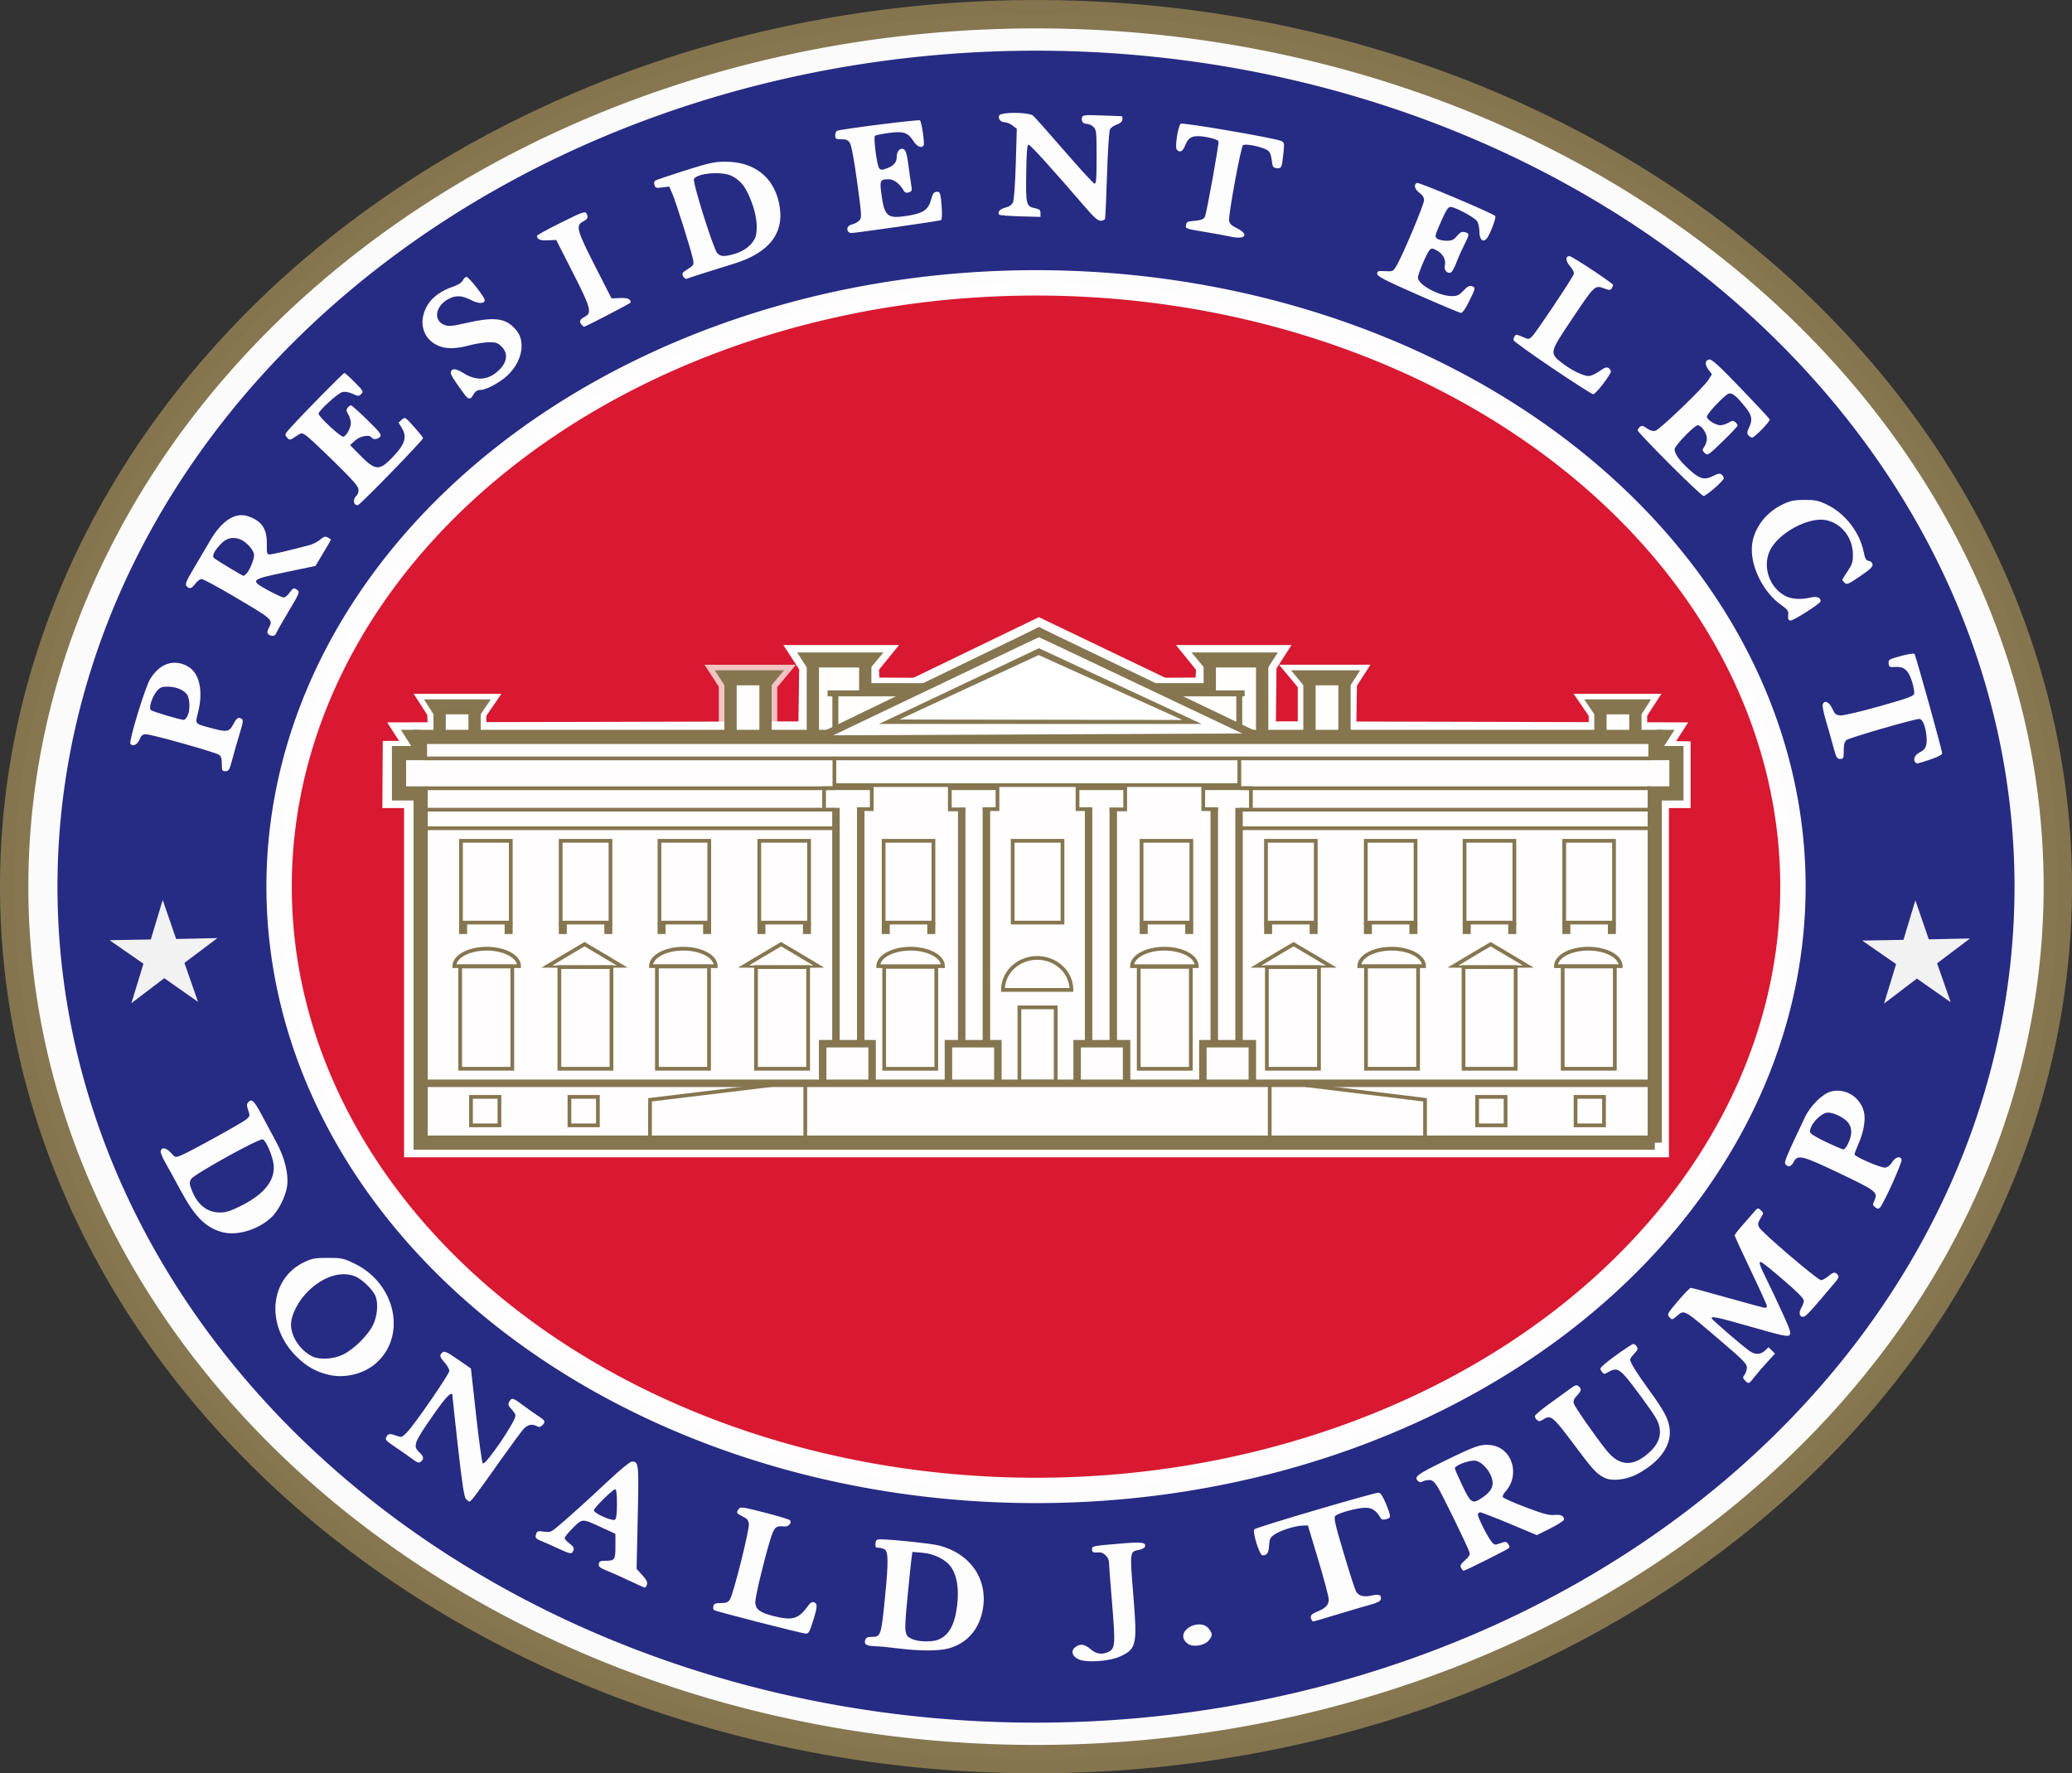 <?xml version="1.0" encoding="UTF-8" standalone="no"?>
<!-- Created with Inkscape (http://www.inkscape.org/) -->
<svg id="svg2" xmlns:rdf="http://www.w3.org/1999/02/22-rdf-syntax-ns#" xmlns="http://www.w3.org/2000/svg" height="427.86" width="500" version="1.1" xmlns:cc="http://creativecommons.org/ns#" xmlns:dc="http://purl.org/dc/elements/1.1/">
 <rect width="100%" height="100%" fill="#333333" stroke="none"/>
 <g id="layer1" transform="translate(-233.21 -217.12)">
  <g id="g5514">
   <g>
    <path id="path4991-0" opacity="0.99" style="color:#000000" d="m729.79 431.06a246.58 210.51 0 0 1 -246.58 210.51 246.58 210.51 0 0 1 -246.58 -210.51 246.58 210.51 0 0 1 246.58 -210.51 246.58 210.51 0 0 1 246.58 210.51z" fill-opacity=".99" stroke="#857650" stroke-linecap="square" stroke-width="6.843" fill="#fff"/>
    <path id="path4991-7" opacity="0.99" style="color:#000000" d="m719.34 431.06a236.13 201.71 0 0 1 -236.13 201.71 236.13 201.71 0 0 1 -236.13 -201.71 236.13 201.71 0 0 1 236.13 -201.71 236.13 201.71 0 0 1 236.13 201.71z" fill="#252a82"/>
    <path id="path4991" opacity="0.99" style="color:#000000" d="m665.87 431.06a182.65 145.69 0 0 1 -182.66 145.68 182.65 145.69 0 0 1 -182.65 -145.68 182.65 145.69 0 0 1 182.65 -145.69 182.65 145.69 0 0 1 182.66 145.69z" stroke="#fff" stroke-linecap="square" stroke-width="6.122" fill="#da1a31"/>
   </g>
   <g id="g4985" style="" transform="matrix(1.801 0 0 1.801 -153.81 -389.09)">
    <g fill="none">
     <g stroke-width="1px">
      <path id="path4811-3" d="m279.05 434.2v-2.01l1.127-1.647h-8.031l1.07 1.647v2.01" stroke="#ed0128"/>
      <path id="path4813-8" d="m312.2 434.62-0.099-6.455-0.972-1.511h8.274l-1.369 1.646v6.143" stroke="#ff002a"/>
      <path id="path4815-5" d="m323.23 434.75-0.099-8.975-0.972-1.511h10.572l-1.335 1.646 0.134 2.706 6.464 0.034" stroke="#f60029"/>
     </g>
     <g>
      <path id="path4838" d="m273.22 434.2-0.098-2.147-0.973-1.51h8.031l-1.127 1.647 0 2.01" stroke="#fff" stroke-width="2"/>
      <path id="path4840" d="m312.2 434.62v-6.32l-1.071-1.646h8.274l-1.369 1.646v6.143" stroke="#f2c3c3" stroke-width="2"/>
      <path id="path4842" d="m323.11 434.26 0.118-8.348-1.071-1.646h10.572l-1.335 1.646 0.134 2.706 6.464 0.034" stroke="#fff" stroke-width="2.5"/>
     </g>
    </g>
    <path id="path3299-3" style="color:#000000;text-indent:0;text-decoration-line:none;text-transform:none" d="m354.09 419.28-30.982 14.973 1.81 1.617 29.174-15.26 28.117 14.245 3.141-0.585z" fill-rule="evenodd" fill="#fffefe"/>
    <g stroke="#fff" fill="none">
     <path id="path4813" d="m395.61 434.62 0.099-6.455 0.972-1.511h-8.274l1.369 1.646v6.143" stroke-width="2"/>
     <path id="path3004-1-1-3" d="m437.51 490.64v-46.786h2.902v-6.949l-2.744-0.054 1.592-2.48-86.019-0.212-84.644 0.212 1.592 2.48-3.015 0.01-0.044 6.993h2.902v46.786h82.679z" stroke-width="2"/>
     <path id="path4815" d="m384.58 434.75 0.099-8.975 0.972-1.511h-10.572l1.335 1.646-0.134 2.706-6.464 0.034" stroke-width="2.5"/>
     <path id="path4811" d="m428.76 434.2v-2.01l-1.127-1.647h8.031l-1.07 1.647v2.01" stroke-width="2"/>
    </g>
    <g id="g3778" style="">
     <g fill-rule="evenodd" fill="#fffefd">
      <path id="path3317-3-3" d="m313.3 428.28 0.088 6.157h3.535l-0.088-6.157z"/>
      <path id="path3317-3" d="m390.83 428.28 0.088 6.157h3.535l-0.088-6.157z"/>
      <path id="path3317-5-4" d="m324.38 425.91-0.142 4.066-0.022 5.148h59.531l0.021-4.794-0.336-4.42h-5.868l-1.149 3.624-45.268 0.027-0.9-3.651z"/>
      <path id="path3317-5" d="m274.37 432.19 0.088 2.938h3.535l-0.088-2.938z"/>
     </g>
     <path id="path911" d="m381.66 429.49h-55.884" stroke="#857650" stroke-width="0.8" fill="none"/>
     <path id="path939" d="m331.59 428.62h44.69" stroke="#857650" stroke-width="1px" fill="none"/>
     <g fill="#857650">
      <rect id="rect3915-4-0-6-5" style="color:#000000" height="1.51" width="1.072" y="460.22" x="350.33"/>
      <rect id="rect3915-2-9-3-2-6" style="color:#000000" height="1.51" width="1.072" y="460.22" x="356.43"/>
      <path id="path3776" d="m271.03 434.37h-2.433l1.592 2.48z"/>
     </g>
     <path id="path3317" d="m429.91 432.19 0.088 2.938h3.535l-0.088-2.938z" fill-rule="evenodd" fill="#fffefd"/>
     <path id="path3004-1" d="m436.61 489.68v-46.786h2.902v-5.402h-2.812l0.023-2.171h-82.79-82.79l0.023 2.171h-2.812v5.402h2.902v46.786h82.679 82.679z" fill-opacity=".99" stroke="#857650" stroke-width="1.9" fill="#fff"/>
     <path id="path3776-6" d="m436.83 434.37h2.433l-1.592 2.48-0.841-2.48z" fill="#857650"/>
     <g stroke="#857650" fill="none">
      <path id="path4169" d="m271.44 481.73h165.02" stroke-width="1px"/>
      <g>
       <g stroke-width=".5">
        <rect id="rect3825" style="color:#000000" height="13.7" width="6.983" y="466.08" x="302.91"/>
        <path id="path3829" style="color:#000000" d="m310.79-466.04a4.337 2.344 0 0 1 -2.168 2.03 4.337 2.344 0 0 1 -4.337 0 4.337 2.344 0 0 1 -2.168 -2.03h4.337z" transform="scale(1,-1)"/>
        <rect id="rect3825-8-8" style="color:#000000" height="13.622" width="6.983" y="466.16" x="289.84"/>
        <path id="path3829-2" style="color:#000000" d="m284.44-466.04a4.337 2.344 0 0 1 -2.168 2.03 4.337 2.344 0 0 1 -4.337 0 4.337 2.344 0 0 1 -2.168 -2.03h4.337z" transform="scale(1,-1)"/>
        <rect id="rect3825-8-7" style="color:#000000" height="13.7" width="6.983" y="466.08" x="276.55"/>
       </g>
       <path id="path3888" style="color:#000000" d="m290.62 462.87 0.794 1.362 1.262 2.199-1.576 0.007-2.535-0.007 0.782-1.368z" transform="matrix(2.454 0 0 .843 -419.97 72.891)" stroke-width=".348"/>
       <rect id="rect3825-8-8-7" style="color:#000000" height="13.622" width="6.983" y="466.16" x="316.19" stroke-width=".5"/>
       <path id="path3888-1" style="color:#000000" d="m290.62 462.87 0.794 1.362 1.262 2.199-1.576 0.007-2.535-0.007 0.782-1.368z" transform="matrix(2.454 0 0 .843 -393.63 72.891)" stroke-width=".348"/>
      </g>
     </g>
     <g id="g3935-6" style="" transform="translate(-13.359)">
      <rect id="rect3913-0" style="color:#000000" height="10.96" width="6.673" stroke="#857650" y="449.24" x="316.61" stroke-width=".5" fill="none"/>
      <rect id="rect3915-4" style="color:#000000" height="1.51" width="1.072" y="460.22" x="316.36" fill="#857650"/>
      <rect id="rect3915-2-9" style="color:#000000" height="1.51" width="1.072" y="460.22" x="322.46" fill="#857650"/>
     </g>
     <g id="g3935-6-4" style="" transform="translate(.016)">
      <rect id="rect3913-0-6" style="color:#000000" height="10.96" width="6.673" stroke="#857650" y="449.24" x="316.61" stroke-width=".5" fill="none"/>
      <rect id="rect3915-4-0" style="color:#000000" height="1.51" width="1.072" y="460.22" x="316.36" fill="#857650"/>
      <rect id="rect3915-2-9-3" style="color:#000000" height="1.51" width="1.072" y="460.22" x="322.46" fill="#857650"/>
     </g>
     <g id="g3935-6-6" style="" transform="translate(-26.594)">
      <rect id="rect3913-0-2" style="color:#000000" height="10.96" width="6.673" stroke="#857650" y="449.24" x="316.61" stroke-width=".5" fill="none"/>
      <rect id="rect3915-4-4" style="color:#000000" height="1.51" width="1.072" y="460.22" x="316.36" fill="#857650"/>
      <rect id="rect3915-2-9-5" style="color:#000000" height="1.51" width="1.072" y="460.22" x="322.46" fill="#857650"/>
     </g>
     <g id="g3935-6-6-1" style="" transform="translate(-39.953)">
      <rect id="rect3913-0-2-4" style="color:#000000" height="10.96" width="6.673" stroke="#857650" y="449.24" x="316.61" stroke-width=".5" fill="none"/>
      <rect id="rect3915-4-4-9" style="color:#000000" height="1.51" width="1.072" y="460.22" x="316.36" fill="#857650"/>
      <rect id="rect3915-2-9-5-8" style="color:#000000" height="1.51" width="1.072" y="460.22" x="322.46" fill="#857650"/>
     </g>
     <g stroke="#857650" fill="none">
      <g stroke-width=".5">
       <g>
        <path id="path4082" d="m271.81 438.2h54.889"/>
        <path id="path4082-4" d="m271.81 442.2h54.889"/>
        <path id="path4082-4-2" d="m271.81 445.07h54.889"/>
        <path id="path4082-4-2-9" d="m271.81 447.56h54.889"/>
       </g>
       <rect id="rect4149" style="color:#000000" height="3.812" width="3.812" y="483.55" x="278"/>
       <rect id="rect4149-8" style="color:#000000" height="3.812" width="3.812" y="483.55" x="291.19"/>
      </g>
      <g stroke-width="1px">
       <path id="path4173" d="m325.12 481.3v-4.875h6.625v4.938"/>
       <path id="path4177" d="m330.22 476.25v-31.422"/>
       <path id="path4177-8" d="m326.9 476.25v-31.422"/>
      </g>
      <g stroke-width=".5">
       <path id="path4202" d="m325.31 444.91v-2.718h6.386v2.806h-1.982"/>
       <path id="path3829-6" style="color:#000000" d="m341.24-466.04a4.337 2.344 0 0 1 -2.168 2.03 4.337 2.344 0 0 1 -4.337 0 4.337 2.344 0 0 1 -2.168 -2.03h4.337z" transform="scale(1,-1)"/>
       <rect id="rect3825-8-9" style="color:#000000" height="13.656" width="6.983" y="466.13" x="333.36"/>
      </g>
     </g>
     <g id="g3935-6-4-8" style="" transform="translate(16.679)">
      <rect id="rect3913-0-6-6" style="color:#000000" height="10.96" width="6.673" stroke="#857650" y="449.24" x="316.61" stroke-width=".5" fill="none"/>
      <rect id="rect3915-4-0-6" style="color:#000000" height="1.51" width="1.072" y="460.22" x="316.36" fill="#857650"/>
      <rect id="rect3915-2-9-3-2" style="color:#000000" height="1.51" width="1.072" y="460.22" x="322.46" fill="#857650"/>
     </g>
     <g stroke="#857650" fill="none">
      <g stroke-width="1px">
       <path id="path4173-2" d="m341.97 481.3v-4.875h6.625v4.938"/>
       <path id="path4177-7" d="m347.06 476.25v-31.422"/>
       <path id="path4177-8-5" d="m343.75 476.25v-31.422"/>
      </g>
      <g stroke-width=".5">
       <path id="path4202-7" d="m346.56 445h1.982v-2.806h-6.386v2.843h2.093"/>
       <path id="path4293" d="m322.79 489.02v-7.115"/>
       <path id="path4297" d="m301.98 488.89 0.011-4.95 16.313-1.978"/>
      </g>
     </g>
     <g stroke="#857650" stroke-width=".5" fill="#857650">
      <path id="rect4307" opacity="0.99" style="color:#000000" d="m272.15 430.54 0.973 1.51h6.041l1.018-1.51zm1.07 1.647v2.01h1.15v-2.01zm4.686 0v2.01h1.148v-2.01z"/>
      <path id="rect4307-2" style="color:#000000" d="m311.13 426.65h8.274l-1.26 1.511h-6.042z"/>
      <rect id="rect4310-7" style="color:#000000" height="6.32" width="1.149" y="428.3" x="312.2"/>
      <rect id="rect4310-8-8" style="color:#000000" height="6.143" width="1.149" y="428.3" x="316.89"/>
     </g>
     <path id="path915" d="m326.82 429.58v4.972" stroke="#857650" stroke-width="0.8" fill="none"/>
     <g stroke="#857650" stroke-width=".5" fill="#857650">
      <path id="rect4307-2-5" style="color:#000000" d="m322.16 424.26h10.572l-1.26 1.511h-8.34z"/>
      <rect id="rect4310-7-5" style="color:#000000" height="8.839" width="1.149" y="425.91" x="323.23"/>
      <rect id="rect4310-8-8-8" style="color:#000000" height="3.624" width="1.149" y="425.91" x="330.25"/>
     </g>
     <g stroke="#857650" fill="none">
      <g stroke-width=".5">
       <rect id="rect3825-5" style="color:#000000" transform="scale(-1,1)" height="13.7" width="6.983" y="466.08" x="-404.9"/>
       <path id="path3829-1" style="color:#000000" d="m-397.02-466.04a4.337 2.344 0 0 1 -2.168 2.03 4.337 2.344 0 0 1 -4.337 0 4.337 2.344 0 0 1 -2.168 -2.03h4.337z" transform="scale(-1)"/>
       <rect id="rect3825-8-8-8" style="color:#000000" transform="scale(-1,1)" height="13.622" width="6.983" y="466.16" x="-417.97"/>
       <path id="path3829-2-4" style="color:#000000" d="m-423.37-466.04a4.337 2.344 0 0 1 -2.168 2.03 4.337 2.344 0 0 1 -4.337 0 4.337 2.344 0 0 1 -2.168 -2.03h4.337z" transform="scale(-1)"/>
       <rect id="rect3825-8-7-0" style="color:#000000" transform="scale(-1,1)" height="13.7" width="6.983" y="466.08" x="-431.26"/>
      </g>
      <path id="path3888-8" style="color:#000000" d="m290.62 462.87 0.794 1.362 1.262 2.199-1.576 0.007-2.535-0.007 0.782-1.368z" transform="matrix(-2.454 0 0 .843 1127.8 72.891)" stroke-width=".348"/>
      <rect id="rect3825-8-8-7-7" style="color:#000000" transform="scale(-1,1)" height="13.622" width="6.983" y="466.16" x="-391.62" stroke-width=".5"/>
      <path id="path3888-1-0" style="color:#000000" d="m290.62 462.87 0.794 1.362 1.262 2.199-1.576 0.007-2.535-0.007 0.782-1.368z" transform="matrix(-2.454 0 0 .843 1101.4 72.891)" stroke-width=".348"/>
     </g>
     <g id="g3935-6-46" style="" transform="matrix(-1 0 0 1 721.17 0)">
      <rect id="rect3913-0-24" style="color:#000000" height="10.96" width="6.673" stroke="#857650" y="449.24" x="316.61" stroke-width=".5" fill="none"/>
      <rect id="rect3915-4-6" style="color:#000000" height="1.51" width="1.072" y="460.22" x="316.36" fill="#857650"/>
      <rect id="rect3915-2-9-51" style="color:#000000" height="1.51" width="1.072" y="460.22" x="322.46" fill="#857650"/>
     </g>
     <g id="g3935-6-4-7" style="" transform="matrix(-1 0 0 1 707.8 0)">
      <rect id="rect3913-0-6-1" style="color:#000000" height="10.96" width="6.673" stroke="#857650" y="449.24" x="316.61" stroke-width=".5" fill="none"/>
      <rect id="rect3915-4-0-5" style="color:#000000" height="1.51" width="1.072" y="460.22" x="316.36" fill="#857650"/>
      <rect id="rect3915-2-9-3-7" style="color:#000000" height="1.51" width="1.072" y="460.22" x="322.46" fill="#857650"/>
     </g>
     <g id="g3935-6-6-8" style="" transform="matrix(-1 0 0 1 734.41 0)">
      <rect id="rect3913-0-2-7" style="color:#000000" height="10.96" width="6.673" stroke="#857650" y="449.24" x="316.61" stroke-width=".5" fill="none"/>
      <rect id="rect3915-4-4-0" style="color:#000000" height="1.51" width="1.072" y="460.22" x="316.36" fill="#857650"/>
      <rect id="rect3915-2-9-5-82" style="color:#000000" height="1.51" width="1.072" y="460.22" x="322.46" fill="#857650"/>
     </g>
     <g id="g3935-6-6-1-0" style="" transform="matrix(-1 0 0 1 747.76 0)">
      <rect id="rect3913-0-2-4-9" style="color:#000000" height="10.96" width="6.673" stroke="#857650" y="449.24" x="316.61" stroke-width=".5" fill="none"/>
      <rect id="rect3915-4-4-9-6" style="color:#000000" height="1.51" width="1.072" y="460.22" x="316.36" fill="#857650"/>
      <rect id="rect3915-2-9-5-8-1" style="color:#000000" height="1.51" width="1.072" y="460.22" x="322.46" fill="#857650"/>
     </g>
     <g stroke="#857650" fill="none">
      <g stroke-width=".5">
       <g>
        <path id="path4082-5" d="m436.01 438.2h-54.889"/>
        <path id="path4082-4-8" d="m436.01 442.2h-54.889"/>
        <path id="path4082-4-2-8" d="m436.01 445.07h-54.889"/>
        <path id="path4082-4-2-9-4" d="m436.01 447.56h-54.889"/>
       </g>
       <rect id="rect4149-2" style="color:#000000" transform="scale(-1,1)" height="3.812" width="3.812" y="483.55" x="-429.81"/>
       <rect id="rect4149-8-8" style="color:#000000" transform="scale(-1,1)" height="3.812" width="3.812" y="483.55" x="-416.62"/>
      </g>
      <g stroke-width="1px">
       <path id="path4173-9" d="m382.69 481.3v-4.875h-6.625v4.938"/>
       <path id="path4177-5" d="m377.59 476.25v-31.422"/>
       <path id="path4177-8-2" d="m380.91 476.25v-31.422"/>
      </g>
      <g stroke-width=".5">
       <path id="path4202-1" d="m382.5 444.91v-2.718h-6.386v2.806h1.982"/>
       <path id="path3829-6-6" style="color:#000000" d="m-366.57-466.04a4.337 2.344 0 0 1 -2.168 2.03 4.337 2.344 0 0 1 -4.337 0 4.337 2.344 0 0 1 -2.168 -2.03h4.337z" transform="scale(-1)"/>
       <rect id="rect3825-8-9-3" style="color:#000000" transform="scale(-1,1)" height="13.656" width="6.983" y="466.13" x="-374.45"/>
      </g>
     </g>
     <g id="g3935-6-4-8-8" style="" transform="matrix(-1 0 0 1 691.13 0)">
      <rect id="rect3913-0-6-6-8" style="color:#000000" height="10.96" width="6.673" stroke="#857650" y="449.24" x="316.61" stroke-width=".5" fill="none"/>
      <rect id="rect3915-4-0-6-9" style="color:#000000" height="1.51" width="1.072" y="460.22" x="316.36" fill="#857650"/>
      <rect id="rect3915-2-9-3-2-2" style="color:#000000" height="1.51" width="1.072" y="460.22" x="322.46" fill="#857650"/>
     </g>
     <g stroke="#857650" fill="none">
      <g stroke-width="1px">
       <path id="path4173-2-5" d="m365.84 481.3v-4.875h-6.625v4.938"/>
       <path id="path4177-7-3" d="m360.75 476.25v-31.422"/>
       <path id="path4177-8-5-9" d="m364.06 476.25v-31.422"/>
      </g>
      <g stroke-width=".5">
       <path id="path4202-7-3" d="m361.25 445h-1.982v-2.806h6.386v2.843h-2.093"/>
       <path id="path4293-1" d="m385.02 489.02v-7.115"/>
       <path id="path4297-0" d="m405.83 488.89v-4.95l-16.042-1.967"/>
      </g>
     </g>
     <g stroke="#857650" stroke-width=".5" fill="#857650">
      <path id="rect4307-7" style="color:#000000" d="m435.66 430.54-0.973 1.51h-6.041l-1.018-1.51zm-1.07 1.647v2.01h-1.15v-2.01zm-4.686 0v2.01h-1.148v-2.01z"/>
      <path id="rect4307-2-8" style="color:#000000" d="m396.68 426.65h-8.274l1.26 1.511h6.042z"/>
      <rect id="rect4310-7-55" style="color:#000000" transform="scale(-1,1)" height="6.32" width="1.149" y="428.3" x="-395.61"/>
      <rect id="rect4310-8-8-2" style="color:#000000" transform="scale(-1,1)" height="6.143" width="1.149" y="428.3" x="-390.92"/>
     </g>
     <path id="path915-7" d="m380.94 429.58c-0.001 1.656-0.001 3.314 0 4.972" stroke="#857650" stroke-width="0.8" fill="none"/>
     <g stroke="#857650" stroke-width=".5" fill="#857650">
      <path id="rect4307-2-5-4" style="color:#000000" d="m385.65 424.26h-10.572l1.26 1.511h8.34z"/>
      <rect id="rect4310-7-5-8" style="color:#000000" transform="scale(-1,1)" height="8.839" width="1.149" y="425.91" x="-384.58"/>
      <rect id="rect4310-8-8-8-1" style="color:#000000" transform="scale(-1,1)" height="3.624" width="1.149" y="425.91" x="-377.56"/>
     </g>
     <g stroke="#857650" stroke-width=".5" fill="none">
      <rect id="rect3913-0-6-6-2" style="color:#000000" height="10.96" width="6.673" y="449.24" x="350.58"/>
      <path id="path1875" style="color:#000000" transform="scale(1,-1)" stroke-linecap="round" d="m358.45-469.22a4.585 4.287 0 0 1 -2.293 3.712 4.585 4.287 0 0 1 -4.585 -0 4.585 4.287 0 0 1 -2.293 -3.712h4.585z"/>
      <rect id="rect1877" style="color:#000000" height="9.944" width="4.861" stroke-linecap="round" y="471.56" x="351.48"/>
     </g>
     <g id="g3313" style="" transform="translate(-1.472 23.249)">
      <path id="path3308" d="m325.69 411.87 29.883-13.178 28.115 12.915z" fill-rule="evenodd" fill="#fff"/>
      <path id="path3299" style="color:#000000;text-indent:0;text-decoration-line:none;text-transform:none" d="m355.57 397.37-30.982 14.973 1.808 0.287 29.176-13.93 28.822 13.666 2.436-0.006z" fill-rule="evenodd" fill="#857650"/>
      <path id="path3303" opacity="0.99" style="color:#000000;text-indent:0;text-decoration-line:none;text-transform:none" d="m355.57 400.19-21.449 10.153 1.357-0.004h40.941l0.961 0.002zm-0.04 0.919 19.269 8.692-37.914-0.062z" fill="#857650"/>
     </g>
     <rect id="rect4301" style="color:#000000" height="3.58" width="54.259" stroke="#857650" y="438.2" x="326.69" stroke-width=".5" fill="none"/>
    </g>
   </g>
   <g id="layer1-9" fill-opacity=".99" fill="#fff" transform="matrix(.371 0 0 .371 373.52 235)">
    <path id="path3107" d="m323.44 1031c-4.268-1.947-5.316-5.411-2.362-7.804 3.187-2.581 6.079-2.251 10.054 1.147 3.685 3.15 7.294 3.758 11.348 1.911 4.721-2.151 4.919-4.483 2.679-31.564-1.136-13.732-2.065-25.943-2.065-27.137 0-2.874-3.574-6.34-6.313-6.122-3.912 0.311-4.687-0.017-4.687-1.986 0-2.183 0.506-2.28 20.5-3.908 12.132-0.988 14.96-0.515 13.871 2.322-0.28 0.731-2.009 1.61-3.84 1.953-6.003 1.126-5.984 0.976-3.662 29.363 2.658 32.498 2.11 35.04-8.617 39.951-6.948 3.181-21.777 4.214-26.907 1.874zm-117.85-7.175c-5.5-0.698-12.025-1.314-14.5-1.37-5.683-0.128-7.419-1.175-6.54-3.946 0.511-1.611 1.487-2.125 4.035-2.125 6.269 0 6.345-0.231 9.025-27.5 2.097-21.338 1.992-28.155-0.456-29.465-1.064-0.569-2.894-1.035-4.066-1.035-1.736 0-2.073-0.511-1.816-2.75 0.28-2.432 0.721-2.742 3.816-2.681 8.703 0.17 32.059 2.666 37.395 3.995 20.312 5.061 31.924 21.759 28.646 41.193-2.212 13.117-10.136 22.322-22.107 25.681-6.553 1.839-18.947 1.84-33.434 0zm26.185-5.507c7.111-2.694 11.003-9.541 12.546-22.068 1.334-10.834 0.083-19.283-3.703-25.003-3.378-5.105-11.094-8.978-19.178-9.627l-6.189-0.497-0.59 4.38c-0.325 2.409-1.509 13.929-2.632 25.6-2.253 23.418-2.126 24.423 3.39 26.823 3.814 1.659 12.464 1.866 16.356 0.391zm163.63 3.111c-1.202-0.512-2.689-1.874-3.305-3.026-3.939-7.361 10.622-14.115 15.918-7.384 2.634 3.348 2.604 4.635-0.179 7.871-2.487 2.891-8.653 4.15-12.433 2.538zm-279.92-14.538c-15.458-3.965-28.578-7.502-29.156-7.859-0.578-0.357-0.816-1.549-0.528-2.648 0.422-1.613 1.365-1.999 4.883-1.999 3.499 0 4.671-0.474 5.933-2.4 2.177-3.323 12.654-45.097 12.279-48.959-0.243-2.503-1.067-3.514-4.055-4.974-4.105-2.006-4.357-2.5-2.5-4.904 1.137-1.472 2.652-1.258 16.75 2.362 8.525 2.189 15.94 4.419 16.478 4.955 1.588 1.583-0.932 4.46-3.619 4.13-5.578-0.683-6.672 0.383-9.284 9.051-4.205 13.954-9.575 36.452-9.575 40.115 0 4.627 3.034 6.926 12.059 9.138 12.365 3.03 15.979 1.914 22.441-6.93 1.41-1.93 2.516-2.536 3.75-2.054 2.34 0.914 2.213 2.9-0.793 12.418-2.207 6.987-2.835 8.033-4.75 7.91-1.214-0.078-14.854-3.386-30.312-7.352zm359.21-2.097c-0.852-2.22-0.02-3.209 4.178-4.963 5.275-2.204 7.222-4.329 7.192-7.852-0.014-1.702-3.07-13.22-6.79-25.595l-6.764-22.5-3.46 0.12c-4.947 0.171-14.247 3.1-18.135 5.713-2.91 1.955-3.364 2.851-3.639 7.181-0.315 4.962-1.298 6.442-4.297 6.471-1.93 0.018-6.772-15.509-5.291-16.97 1.383-1.365 78.636-24.101 80.829-23.789 1.345 0.192 2.778 2.356 4.75 7.176 3.49 8.53 3.495 9.213 0.076 10.071-2.071 0.52-2.994 0.254-3.75-1.083-2.559-4.524-5.394-6.39-9.71-6.39-5.105 0-17.631 3.41-19.54 5.32-1.128 1.128-0.265 4.979 5.324 23.763 3.668 12.33 7.274 23.602 8.012 25.05 1.658 3.252 5.044 4.185 10.633 2.929 4.589-1.031 6.172-0.328 5.623 2.498-0.244 1.255-2.385 2.325-7.344 3.67-3.85 1.044-13.535 3.894-21.523 6.334-7.987 2.44-14.802 4.436-15.143 4.436-0.341 0-0.895-0.716-1.231-1.59zm-443.1-24.74c-4.95-2.355-11.611-5.332-14.802-6.617-4.767-1.919-5.748-2.712-5.5-4.448 0.25-1.748 0.992-2.113 4.302-2.113 6.067 0 6.5-0.638 6.5-9.567v-7.949l-8.716-4.027c-13.104-6.054-12.606-6.057-18.871 0.129-2.977 2.94-5.413 5.91-5.413 6.6s1.35 2.252 3 3.472c3.16 2.337 3.548 3.427 2.057 5.784-0.761 1.203-2.208 0.842-8.735-2.18-4.302-1.992-9.51-4.305-11.572-5.141-3.821-1.548-4.229-2.211-3.127-5.082 0.496-1.292 1.481-1.496 4.82-0.995 3.622 0.543 4.667 0.247 7.627-2.162 6.276-5.109 20.273-17.696 34.038-30.613 8.153-7.651 14.418-12.769 15.628-12.769 4.449 0 4.554 1.019 3.775 36.373l-0.736 33.371 3.693 4.088c2.706 2.995 3.52 4.633 3.046 6.128-0.356 1.122-0.955 2.031-1.33 2.02-0.375-0.011-4.733-1.947-9.683-4.302zm-8.5-50.3c0-6.083-0.382-9.378-1.087-9.378-1.627 0-13.914 12.102-13.914 13.705 0 1.983 12.141 7.319 13.75 6.042 0.841-0.667 1.25-4.063 1.25-10.369zm549.07 41.77c-0.807-1.509-0.335-2.436 2.539-4.98 2.824-2.5 3.387-3.58 2.814-5.396-1.208-3.824-17.894-37.999-20.761-42.52-2.106-3.321-3.293-4.247-5.432-4.235-1.506 0.008-3.397 0.433-4.204 0.943-0.93 0.588-1.936 0.538-2.75-0.138-3.27-2.714-1.165-4.372 16.472-12.976 20.795-10.144 23.886-11.229 30.233-10.62 14.213 1.366 19.976 19.3 9.787 30.454-1.095 1.198-1.813 2.711-1.596 3.362 0.217 0.651 6.903 3.641 14.857 6.644 11.476 4.333 15.326 5.37 18.644 5.019 4.185-0.442 6.319 0.566 6.319 2.987 0 0.709-3.968 3.283-8.817 5.718l-8.817 4.428-17.695-7.418c-9.732-4.08-18.365-7.418-19.183-7.418s-1.487 0.686-1.487 1.525c0 1.968 6.171 14.231 8.788 17.462 1.92 2.371 2.19 2.423 5.784 1.123 3.398-1.229 3.898-1.188 5.067 0.411 0.713 0.976 1.084 2.119 0.824 2.54-0.499 0.808-28.638 14.939-29.747 14.939-0.355 0-1.092-0.834-1.637-1.854zm14.35-46.096c5.516-3.795 7.203-7.608 5.563-12.577-1.723-5.22-6.524-10.295-10.432-11.028-3.638-0.683-13.57 2.931-13.544 4.928 0.01 0.62 2.232 5.739 4.944 11.377 5.623 11.694 6.44 12.136 13.47 7.3zm-661.68 1.2c-1.15-1.292-2.499-10.141-5.155-33.811-1.978-17.633-3.597-32.596-3.597-33.25 0-3.571-3.837 0.188-11.801 11.561-13.324 19.027-14.119 21.097-9.699 25.25 2.882 2.708 3.127 4.235 0.964 6.03-1.283 1.065-2.23 0.758-5.75-1.867-2.318-1.728-7.259-5.187-10.981-7.685-5.975-4.011-6.644-4.773-5.715-6.51 1.227-2.293 2.151-2.397 6.685-0.758 3.182 1.151 3.509 1.041 6.719-2.25 5.053-5.181 27.578-37.869 27.578-40.021 0-1.028-1.35-3.407-3-5.286-3.404-3.877-3.628-4.887-1.48-6.669 1.271-1.055 2.905-0.31 10 4.559 4.664 3.201 8.494 5.851 8.511 5.889 0.016 0.038 1.534 13.713 3.371 30.39 1.838 16.677 3.792 30.772 4.344 31.324 1.644 1.644 21.255-27.029 21.255-31.076 0-0.803-1.165-2.676-2.59-4.163-2.177-2.272-2.41-3.038-1.465-4.805 1.558-2.911 2.411-2.702 8.88 2.178 3.121 2.354 7.587 5.51 9.924 7.014 4.666 3.002 5.014 3.799 2.681 6.133-1.16 1.16-2.056 1.309-3.434 0.571-3.157-1.69-5.978-1.12-8.669 1.752-1.417 1.512-7.99 10.4-14.606 19.75-16.274 22.999-19.646 27.5-20.598 27.5-0.447 0-1.514-0.787-2.371-1.75zm740.76-13.66c-5.356-2.607-7.633-5.086-20.41-22.212-13.301-17.828-14.717-18.975-19.535-15.818-2.068 1.355-2.853 1.44-4.059 0.439-0.822-0.682-1.495-1.814-1.495-2.514 0-0.7 4.162-4.257 9.25-7.903 5.088-3.647 11.146-8.037 13.464-9.757 3.52-2.612 4.467-2.917 5.75-1.852 2.148 1.783 1.931 3.008-1.089 6.16-1.905 1.989-2.457 3.374-2.012 5.055 0.598 2.26 14.369 21.986 21.416 30.676 8.474 10.45 17.472 10.703 28.097 0.789 6.849-6.39 8.305-13.414 4.375-21.099-2.222-4.345-16.946-24.459-21.084-28.801-3.968-4.164-5.979-4.565-10.25-2.042-2.768 1.635-2.956 1.624-4.381-0.25-1.365-1.794-1.252-2.168 1.347-4.458 4.789-4.22 18.016-13.5 19.242-13.5 0.637 0 1.644 0.771 2.238 1.714 0.864 1.37 0.535 2.284-1.641 4.555-1.497 1.563-2.722 3.273-2.722 3.801 0 1.939 4.305 8.894 12.178 19.674 10.13 13.87 13.052 19.484 13.603 26.129 0.88 10.617-6.799 21.095-21.013 28.671-7.155 3.814-16.39 4.918-21.268 2.544zm91.163-63.407c-1.455-1.608-1.477-2.045-0.187-3.75 0.803-1.062 1.474-3.156 1.492-4.654 0.027-2.302-2.562-4.938-16.718-17.02-25.124-21.444-23.79-20.697-29.04-16.28-2.878 2.422-2.981 2.435-4.659 0.581-1.644-1.817-1.413-2.253 5.553-10.476 3.998-4.719 7.762-8.581 8.365-8.581s11.432 2.92 24.063 6.489c12.632 3.569 23.529 6.494 24.216 6.5 0.688 0.006 1.25-0.511 1.25-1.149 0-0.638-4.725-11.043-10.5-23.12-5.775-12.078-10.5-22.351-10.5-22.829 0-0.478 2.138-3.281 4.75-6.229s5.999-6.837 7.526-8.643c2.686-3.176 2.839-3.225 4.741-1.504 1.952 1.767 1.951 1.802-0.152 5.205-1.722 2.786-1.915 3.872-1.032 5.809 1.401 3.074 38.135 34.457 40.342 34.465 0.92 0.003 3.01-1.119 4.644-2.494 3.437-2.892 4.471-3.062 6.17-1.016 1.008 1.215 0.713 2.101-1.628 4.884-15.481 18.406-18.926 22.175-20.523 22.452-2.646 0.459-3.417-2.567-1.486-5.836 0.907-1.536 1.65-3.671 1.65-4.743 0-1.261-4.596-5.902-13-13.127-7.15-6.147-13.727-11.456-14.615-11.796-2.102-0.807-1.33 1.772 3.297 11.008 1.881 3.754 6.336 13.173 9.902 20.932 5.497 11.963 6.274 14.315 5.109 15.48s-4.852 0.378-24.265-5.181c-22.555-6.459-26.426-7.306-26.426-5.785 0 0.808 20.498 18.461 24.933 21.473 3.475 2.36 6.964 2.203 9.778-0.441l2.339-2.197 2.086 2.086 2.086 2.086-5.378 5.862c-2.958 3.224-6.661 7.549-8.229 9.612-3.259 4.286-3.692 4.426-5.951 1.93zm-920.66-3.513c-8.532-1.899-14.955-5.503-21.575-12.107-20.195-20.145-17.502-50.662 5.42-61.409 4.875-2.286 6.966-2.651 15.155-2.651 8.851 0 10.017 0.247 17.066 3.613 27.208 12.994 34.535 47.522 13.844 65.233-7.737 6.622-19.791 9.573-29.909 7.321zm8.938-13.323c7.154-3.565 16.451-12.832 19.548-19.486 2.654-5.7 3.32-13.607 1.542-18.285-1.645-4.327-8.919-11.366-13.588-13.149-9.093-3.473-20.649 0.255-30.317 9.779-6.502 6.405-11.12 15.429-11.122 21.732 0 7.692 5.807 16.513 13.499 20.499 4.889 2.534 14.159 2.039 20.438-1.089zm-78.988-79.651c-10.665-3.005-17.666-10.112-26.907-27.315-3.509-6.533-7.901-14.526-9.759-17.762-1.859-3.236-3.24-6.606-3.07-7.489 0.544-2.823 3.602-2.365 6.598 0.989 2.809 3.144 3.007 3.203 6.294 1.888 5.673-2.27 39.999-21.19 42.772-23.575 2.462-2.118 2.527-2.419 1.276-5.879-1.032-2.853-1.056-3.963-0.114-5.098 2.299-2.77 3.832-1.403 8.743 7.798 2.715 5.088 7.041 13.149 9.613 17.913 5.417 10.037 8.066 20.597 7.102 28.319-0.87 6.976-5.737 16.598-10.634 21.022-8.788 7.94-22.419 11.864-31.913 9.189zm12.698-17.133c15.105-7.577 22.212-16.644 21.009-26.802-0.673-5.681-4.891-15.526-6.998-16.335-2.232-0.856-44.87 22.744-46.594 25.79-1.268 2.241-1.228 3.074 0.348 7.2 3.603 9.433 10.035 14.577 18.235 14.583 4.1 0.003 6.95-0.9 14-4.436zm1062.8 1.059c-1.673-1.223-1.758-1.745-0.674-4.125 2.651-5.819 1.876-6.408-25.507-19.395-21.294-10.1-24.382-10.802-26.814-6.1-1.669 3.227-3.581 3.812-5.378 1.647-1.1-1.325 0.05-4.11 12.65-30.647 3.592-7.565 11.504-15.319 17.073-16.733 9.14-2.32 18.664 3.481 21.204 12.916 1.381 5.13-0.01 13.41-3.63 21.595-1.331 3.009-2.42 5.885-2.42 6.392 0 1.51 17.191 8.949 19.938 8.627 1.575-0.184 3.297-1.513 4.548-3.508 2.15-3.429 5.194-4.286 6.171-1.738 0.583 1.519-11.649 28.695-14.047 31.209-0.965 1.012-1.579 0.984-3.117-0.14zm-17.467-41.869c2.534-5.583 2.471-9.848-0.198-13.241-2.491-3.167-9.081-6.455-13.002-6.487-4.552-0.037-11.827 7.649-11.827 12.497 0 1.067 3.489 3.282 10.25 6.508 5.638 2.69 10.834 4.909 11.549 4.932 0.714 0.023 2.167-1.871 3.228-4.208zm-1058-246.51c0-3.667-0.456-5.045-1.988-6.001-2.866-1.79-43.651-13.24-47.161-13.24-2.43 0-3.212 0.62-4.416 3.5-1.422 3.403-4.538 4.761-5.893 2.568-1.07-1.731 9.49-36.343 12.763-41.836 6.028-10.116 15.143-13.382 24.155-8.655 8.031 4.213 10.741 16.138 6.973 30.678-1.853 7.15-2.185 6.783 8.851 9.761 10.004 2.699 11.598 2.424 14.153-2.446 2.247-4.283 3.325-5.004 5.46-3.653 1.17 0.74 0.978 2.252-1.169 9.234-1.412 4.592-3.553 12.062-4.758 16.599-1.971 7.421-2.431 8.25-4.582 8.25-2.186 0-2.39-0.408-2.39-4.759zm-22.265-31.32c1.767-3.463 1.566-11.046-0.366-13.804-2.15-3.069-7.252-5.117-12.748-5.117-3.724 0-4.858 0.493-7.006 3.046-2.917 3.467-5.234 10.735-3.861 12.109 1.093 1.093 20.34 6.792 21.746 6.439 0.55-0.138 1.556-1.341 2.235-2.672zm1123.9 30.412c-1.848-1.848-0.491-5.046 2.807-6.619 4.031-1.922 5.043-4.699 4.227-11.594-0.703-5.934-2.576-10.12-4.529-10.12-3.356 0-45.797 12.31-47.422 13.754-1.254 1.115-1.75 3.07-1.75 6.901 0 4.939-0.178 5.345-2.343 5.345-2.091 0-2.58-0.889-4.539-8.25-1.208-4.537-3.364-12.154-4.792-16.927-1.428-4.772-2.324-9.385-1.992-10.25 1.157-3.015 4.149-1.722 6.192 2.677 1.727 3.718 2.412 4.277 5.474 4.465 1.925 0.118 13.394-2.582 25.486-6 18.125-5.123 22.051-6.552 22.356-8.136 0.203-1.057-0.433-4.575-1.415-7.818-2.23-7.364-5.194-9.97-10.871-9.556-3.707 0.27-4.083 0.074-4.357-2.284-0.283-2.436 0.155-2.704 7.879-4.821 4.498-1.233 8.508-1.872 8.911-1.421 0.858 0.962 18.01 62.598 18.01 64.719 0 0.905-2.874 2.395-7.753 4.02-8.561 2.851-8.63 2.865-9.58 1.915zm-1071.4-83.48c-0.865-0.865-0.778-1.865 0.351-4.05 2.839-5.49 3.018-5.332-24.028-21.251-9.859-5.803-18.733-10.55-19.72-10.55-0.987 0-2.793 1.35-4.013 3-2.46 3.328-3.991 3.73-5.817 1.53-0.999-1.204-0.051-3.426 5.227-12.25 3.546-5.929 7.977-13.453 9.848-16.721 7.585-13.252 16.466-19.167 24.716-16.463 9.103 2.984 12.628 8.096 12.474 18.092-0.095 6.155 0.086 6.813 1.871 6.813 1.691 0 12.294-2.476 26.044-6.081 2.038-0.534 5.057-2.11 6.711-3.501 2.469-2.077 3.371-2.335 5.045-1.438 1.121 0.6 2.039 1.229 2.039 1.396 0 0.168-2.265 4.09-5.034 8.715l-5.034 8.41-19.207 4c-23.29 4.85-23.669 5.245-11.431 11.916 4.625 2.521 9.12 4.584 9.989 4.584 0.869 0 2.542-1.35 3.717-3 2.393-3.361 2.906-3.53 5.295-1.75 1.516 1.129 0.953 2.458-5.821 13.75-4.124 6.875-7.748 13.288-8.054 14.25-0.631 1.988-3.454 2.316-5.17 0.601zm-14.006-39.601c2.107-2.37 4.755-8.963 4.755-11.837 0-3.203-5.349-9.043-9.553-10.43-4.705-1.553-8.565-0.502-12.175 3.314-4.157 4.393-5.742 7.633-4.395 8.98 1.165 1.165 18.261 11.526 19.219 11.648 0.327 0.042 1.295-0.712 2.151-1.674zm1002.6 29.5c-0.061-0.688-0.034-2.222 0.06-3.411 0.121-1.532-1.13-3.056-4.3-5.236-12.383-8.52-21.063-26.642-19.178-40.041 1.521-10.811 9.37-20.785 20.354-25.867 4.596-2.126 7.196-2.632 13.675-2.66 6.917-0.03 8.886 0.385 14.552 3.07 11.676 5.533 21.312 17.861 23.905 30.584 0.949 4.655 1.557 5.745 3.351 6 1.297 0.185 2.305 1.129 2.47 2.312 0.211 1.519-1.755 3.382-8.179 7.749-7.686 5.225-8.6 5.606-10.028 4.179-0.864-0.864-1.571-1.718-1.571-1.899 0-0.18 1.575-2.668 3.5-5.529 2.932-4.357 3.5-6.082 3.5-10.633 0-11.288-7.381-20.728-17.748-22.699-11.25-2.139-30.75 8.464-36.174 19.67-5.126 10.589-0.446 24.335 10.132 29.76 4.007 2.055 9.951 2.397 16.256 0.935 4.078-0.945 6.534-0.034 6.534 2.424 0 1.383-17.423 12.543-19.582 12.543-0.78 0-1.468-0.562-1.529-1.25zm-932.22-74.417c-1.168-1.168-0.718-4.046 0.833-5.333 0.825-0.685 1.5-2.468 1.5-3.962 0-2.186-3.079-5.742-15.75-18.194-8.662-8.512-16.994-16.291-18.514-17.284-2.718-1.777-2.828-1.765-6.645 0.762-3.821 2.529-3.909 2.539-5.628 0.639-1.681-1.857-1.584-2.109 2.576-6.695 8.669-9.558 34.002-35.265 34.752-35.265 0.424 0 3.442 2.699 6.706 5.998 5.549 5.608 5.826 6.107 4.262 7.671-1.565 1.565-1.933 1.557-5.655-0.122-2.569-1.159-4.941-1.554-6.687-1.116-2.92 0.733-15.418 12.129-15.418 14.058 0 1.997 14.678 15.571 16.203 14.986 2.073-0.796 4.797-5.892 4.797-8.975 0-1.48-0.755-3.969-1.677-5.53-1.389-2.352-1.454-3.107-0.378-4.404 0.715-0.861 1.682-1.566 2.151-1.566 0.468 0 5.21 4.254 10.538 9.454 8.294 8.094 9.503 9.676 8.404 11-1.448 1.745-4.605 2.057-5.538 0.546-1.33-2.153-7.41-1.053-10.734 1.942l-3.266 2.942 6 6.134c10.321 10.552 12.84 10.819 21.182 2.249 8.606-8.841 10.13-13.598 6.327-19.752l-1.991-3.221 2.089-1.891c2.076-1.879 2.126-1.851 7.958 4.603 3.228 3.572 5.883 6.876 5.902 7.342 0.052 1.317-41.12 43.652-42.452 43.652-0.65 0-1.481-0.3-1.848-0.667zm855.07-26.092c-11.408-11.417-20.741-21.262-20.741-21.878 0-0.615 0.659-1.666 1.465-2.334 1.178-0.977 2.067-0.786 4.542 0.975 2.078 1.48 3.863 1.994 5.498 1.583 2.87-0.72 31.501-28.242 34.604-33.264l2.151-3.481-2.194-2.968c-2.597-3.513-2.368-6.257 0.557-6.677 1.599-0.229 6.505 4.277 20.49 18.822 10.113 10.518 18.552 19.587 18.754 20.152 0.443 1.242-9.814 11.827-11.46 11.827-0.639 0-1.72-0.672-2.401-1.494-0.996-1.2-0.921-2.164 0.378-4.901 2.464-5.192 1.996-7.951-2.249-13.266-5.85-7.323-8.667-9.623-10.914-8.91-2.68 0.851-14.22 13.022-14.22 14.998 0 1.986 5.683 5.563 8.846 5.568 1.29 0.002 3.623-0.751 5.184-1.673 2.352-1.389 3.107-1.454 4.404-0.378 0.861 0.715 1.566 1.718 1.566 2.23 0 0.512-4.388 5.167-9.75 10.344-9.527 9.198-9.793 9.37-11.625 7.544-1.749-1.743-1.766-2.025-0.25-4.189 0.894-1.276 1.625-3.613 1.625-5.193 0-3.556-3.511-8.682-5.947-8.682-2.144 0-15.053 13.351-15.053 15.568 0 2.968 2.95 7.17 8.905 12.683 7.288 6.747 10.385 7.662 16.091 4.751 3.265-1.666 4.463-1.867 5.581-0.939 0.783 0.65 1.424 1.734 1.424 2.409 0 1.562-11.395 11.528-13.18 11.528-0.736 0-10.671-9.341-22.079-20.759zm-783.93-45.44c-7.026-9.594-8.764-12.349-8.764-13.893 0-3.057 3.09-3.06 7.882-0.006 8.185 5.215 15.496 5.015 22.179-0.609 6.458-5.434 7.624-11.763 3.016-16.372-2.508-2.508-3.679-2.92-8.25-2.9-2.93 0.013-8.671 0.913-12.759 2-9.229 2.454-15.367 2.478-20.646 0.08-10.336-4.694-12.974-16.625-6.005-27.156 3.112-4.702 8.828-8.669 15.898-11.032 3.304-1.104 5.627-2.583 6.403-4.075 0.669-1.288 1.775-2.341 2.457-2.341 1.488 0 11.826 13.145 11.826 15.037 0 2.579-3.828 2.584-8.905 0.011-6.11-3.096-10.131-3.217-15.048-0.454-8.418 4.731-9.512 14.153-1.949 16.79 2.552 0.889 5.165 0.628 13.949-1.395 16.789-3.867 24.364-3.285 30.293 2.324 4.103 3.882 5.662 7.437 5.651 12.887-0.013 6.503-3.598 13.8-9.394 19.121-4.852 4.455-13.573 9.14-17.096 9.184-2.417 0.03-3.654 0.868-5.071 3.435-1.693 3.066-3.066 2.912-5.665-0.638zm707.74-16.93c-13.75-9.284-25.112-17.44-25.249-18.126-0.137-0.685 0.167-1.892 0.674-2.682 0.79-1.23 1.508-1.172 5.001 0.403 3.977 1.794 4.131 1.792 6.201-0.064 2.323-2.083 26.25-37.826 27.214-40.654 0.382-1.121-0.474-2.971-2.382-5.143-2.996-3.412-3.169-6.606-0.358-6.606 1.624 0 28.406 17.723 28.384 18.782-0.01 0.395-0.434 1.38-0.945 2.188-0.777 1.229-1.486 1.27-4.306 0.25-6.851-2.478-6.278-3.011-22.117 20.585-13.853 20.638-13.998 21.257-6.367 27.318 6.129 4.868 14.15 8.853 17.85 8.867 1.43 0.005 4.547-1.4 6.926-3.124 3.255-2.358 4.716-2.888 5.9-2.141 0.866 0.546 1.574 1.557 1.574 2.247 0 2.147-9.917 14.974-11.5 14.874-0.825-0.052-12.75-7.691-26.5-16.975zm-631.3-28.08c-1.96-1.96-1.386-3.653 1.8-5.3 4.951-2.56 4.121-5.653-7.788-29l-10.712-21-5.45 0.236c-5.051 0.218-6.986-0.599-7.035-2.974-0.01-0.406 6.979-4.227 15.527-8.49 12.986-6.476 15.698-7.506 16.485-6.261 1.595 2.522 1.095 3.875-2.027 5.49-4.951 2.56-4.121 5.653 7.788 29l10.712 21 5.45-0.236c5.004-0.216 6.982 0.6 7.035 2.905 0.011 0.485-29.504 15.831-30.448 15.831-0.075 0-0.676-0.54-1.336-1.2zm543.8-19.61c-21.863-9.655-26.5-12.051-26.5-13.692 0-1.765 0.584-1.958 5.194-1.715 5.161 0.273 5.209 0.248 7.649-4 4.217-7.342 17.658-39.408 17.658-42.127 0-1.716-1.011-3.335-3-4.806-3.182-2.353-3.953-5.539-1.563-6.456 1.331-0.511 49.005 19.657 50.866 21.518 0.892 0.892-3.656 12.74-5.713 14.883-2.428 2.529-4.59 0.329-4.59-4.671 0-2.631-0.688-5.652-1.574-6.918-1.762-2.515-14.325-9.198-17.292-9.198-1.464 0-2.917 2.283-6.156 9.668-4.023 9.173-4.147 9.736-2.418 11 1.002 0.733 3.721 1.332 6.042 1.332 3.492 0 4.67-0.535 6.831-3.103 2.066-2.456 3.128-2.973 5.089-2.481 3.151 0.791 3.114 1.38-0.535 8.61-1.657 3.283-3.951 8.476-5.098 11.54-1.147 3.064-2.721 5.816-3.5 6.115-2.336 0.896-4.596-1.72-3.896-4.51 0.915-3.647-1.173-7.683-5.057-9.775-3.007-1.619-3.59-1.664-4.833-0.369-1.797 1.872-7.603 15.598-7.603 17.974 0 4.556 13.751 11.999 22.169 11.999 3.399 0 4.666-0.606 7.46-3.568 2.482-2.631 3.891-3.401 5.368-2.933 2.668 0.847 2.596 1.269-1.716 9.984-2.271 4.589-4.316 7.494-5.25 7.459-0.842-0.032-13.456-5.324-28.031-11.761zm-477.95-12.08c-0.967-1.807-0.607-2.361 3.021-4.652 3.897-2.46 4.082-2.794 3.442-6.207-1-5.329-11.17-37.669-13.508-42.955l-2.018-4.561-4.438 0.608c-3.895 0.534-4.518 0.355-5.096-1.465-0.362-1.14-0.276-2.416 0.191-2.835 0.467-0.419 9.145-3.385 19.284-6.592 16.059-5.079 19.474-5.833 26.5-5.85 18.71-0.046 31.465 9.815 35.072 27.114 3.956 18.972-6.05 32.156-29.888 39.382-9.261 2.807-27.469 8.598-30.292 9.634-0.645 0.237-1.667-0.492-2.271-1.621zm33.716-14.628c5.757-1.71 10.577-5.313 12.765-9.545 2.228-4.308 1.803-13.069-1.046-21.554-3.745-11.157-7.28-16.181-13.7-19.474-6.281-3.221-22.716-1.906-24.674 1.974-1.012 2.006 12.56 45.196 15.125 48.131 2.088 2.389 4.701 2.495 11.531 0.467zm322.73-11.08c-3.3-0.704-10.275-1.991-15.5-2.861-14.428-2.402-14.172-2.313-13.815-4.822 0.247-1.74 1.065-2.273 3.815-2.485 5.804-0.448 7.744-1.126 8.494-2.971 1.269-3.123 9.289-47.662 8.807-48.915-0.508-1.325-8.609-3.343-13.416-3.343-4.433 0-6.452 1.46-8.257 5.971-1.658 4.144-3.534 5.053-5.511 2.671-1.266-1.525 0.804-14.964 2.578-16.737 1.011-1.011 60.469 9.167 65.168 11.156 2.256 0.954 2.333 1.306 1.689 7.72-0.973 9.693-1.277 10.388-4.388 10.028-2.387-0.276-2.722-0.815-3.224-5.183-0.364-3.168-1.228-5.363-2.469-6.27-3.12-2.281-14.302-4.696-16.23-3.504-1.349 0.834-9.509 45.003-9.049 48.983 0.237 2.054 1.399 3.207 5.058 5.022 8.128 4.032 5.737 7.564-3.75 5.541zm-248.83-3.064c-1.752-1.752-0.533-4.41 2.282-4.973 1.622-0.324 3.741-1.465 4.708-2.534 1.683-1.86 1.622-2.945-1.401-24.987-1.993-14.534-3.74-23.928-4.732-25.441-1.222-1.865-2.455-2.398-5.548-2.398-3.588 0-3.977-0.247-3.977-2.531 0-1.392 0.562-2.738 1.25-2.991 3.241-1.193 53.162-7.465 53.86-6.767 1.116 1.116 3.172 15.024 2.404 16.266-1.306 2.113-4.261 0.898-6.598-2.714-3.704-5.723-6.508-6.649-16.194-5.345-4.475 0.602-8.481 1.441-8.904 1.863-1.062 1.062 1.238 18.915 2.694 20.905 0.997 1.363 1.704 1.434 4.52 0.453 4.883-1.702 6.968-3.998 6.968-7.671 0-3.916 2.41-6.33 4.809-4.816 1.156 0.729 1.974 3.672 2.764 9.942 0.618 4.899 1.449 10.778 1.847 13.066 0.656 3.765 0.508 4.229-1.562 4.885-1.686 0.535-2.558 0.241-3.323-1.121-2.496-4.446-6.399-7.424-9.71-7.409-5.668 0.026-5.985 0.658-4.803 9.553 1.932 14.539 3.873 16.238 16.348 14.311 11.098-1.713 14.324-3.959 16.172-11.259 0.774-3.056 1.605-4.203 3.215-4.436 2.514-0.365 2.895 0.818 3.569 11.076 0.252 3.829 0.021 7.023-0.531 7.364-0.844 0.521-55.442 8.346-58.38 8.367-0.596 0.004-1.383-0.292-1.75-0.659zm153.56-16.583c-20.61-23.985-35.353-40.25-36.485-40.25-0.937 0-1.311 4.566-1.515 18.53-0.302 20.606-0.036 21.649 5.82 22.846 2.808 0.574 3.451 1.164 3.451 3.165v2.459l-13-0.35c-7.15-0.192-13.352-0.68-13.783-1.083-1.558-1.459 0.449-3.756 4.066-4.652 2.447-0.606 4.083-1.761 4.839-3.416 0.675-1.477 1.415-11.763 1.81-25.138l0.667-22.638-2.685-2.112c-1.476-1.161-3.694-2.112-4.927-2.112-2.771 0-4.732-2.2-3.898-4.373 0.949-2.472 19.33-2.37 22.212 0.123 1.113 0.963 10.205 11.2 20.206 22.75s18.815 21.146 19.588 21.323c1.166 0.268 1.405-2.671 1.405-17.25 0-16.24-0.152-17.725-2-19.573-1.1-1.1-3.077-2-4.393-2-2.554 0-3.91-2.048-2.972-4.49 0.477-1.244 2.539-1.409 12.484-1 6.552 0.27 12.386 0.49 12.966 0.49 0.58 0 0.91 0.975 0.735 2.166-0.211 1.43-1.455 2.546-3.66 3.285-1.837 0.616-3.825 1.985-4.417 3.044-0.63 1.125-1.438 13.355-1.947 29.465-0.479 15.147-1.065 28.103-1.302 28.79-0.237 0.688-1.53 1.25-2.874 1.25-1.841 0-4.399-2.277-10.391-9.25z" fill-opacity=".99" fill="#fff"/>
   </g>
   <path id="path4715" opacity="0.99" style="color-rendering:auto;color:#000000;isolation:auto;mix-blend-mode:normal;paint-order:normal;shape-rendering:auto;solid-color:#000000;image-rendering:auto" d="m281 458.86-8.158-5.712-7.928 6.029 2.912-9.524-8.183-5.677 9.958-0.174 2.87-9.537 3.243 9.417 9.957-0.217-7.954 5.994z" fill="#f4f4f4"/>
   <path id="path4715-2" opacity="0.99" style="color-rendering:auto;color:#000000;isolation:auto;mix-blend-mode:normal;paint-order:normal;shape-rendering:auto;solid-color:#000000;image-rendering:auto" d="m703.94 458.95-8.158-5.712-7.928 6.029 2.912-9.524-8.183-5.677 9.958-0.174 2.87-9.537 3.243 9.417 9.957-0.217-7.954 5.994z" fill="#f4f4f4"/>
  </g>
 </g>
</svg>
